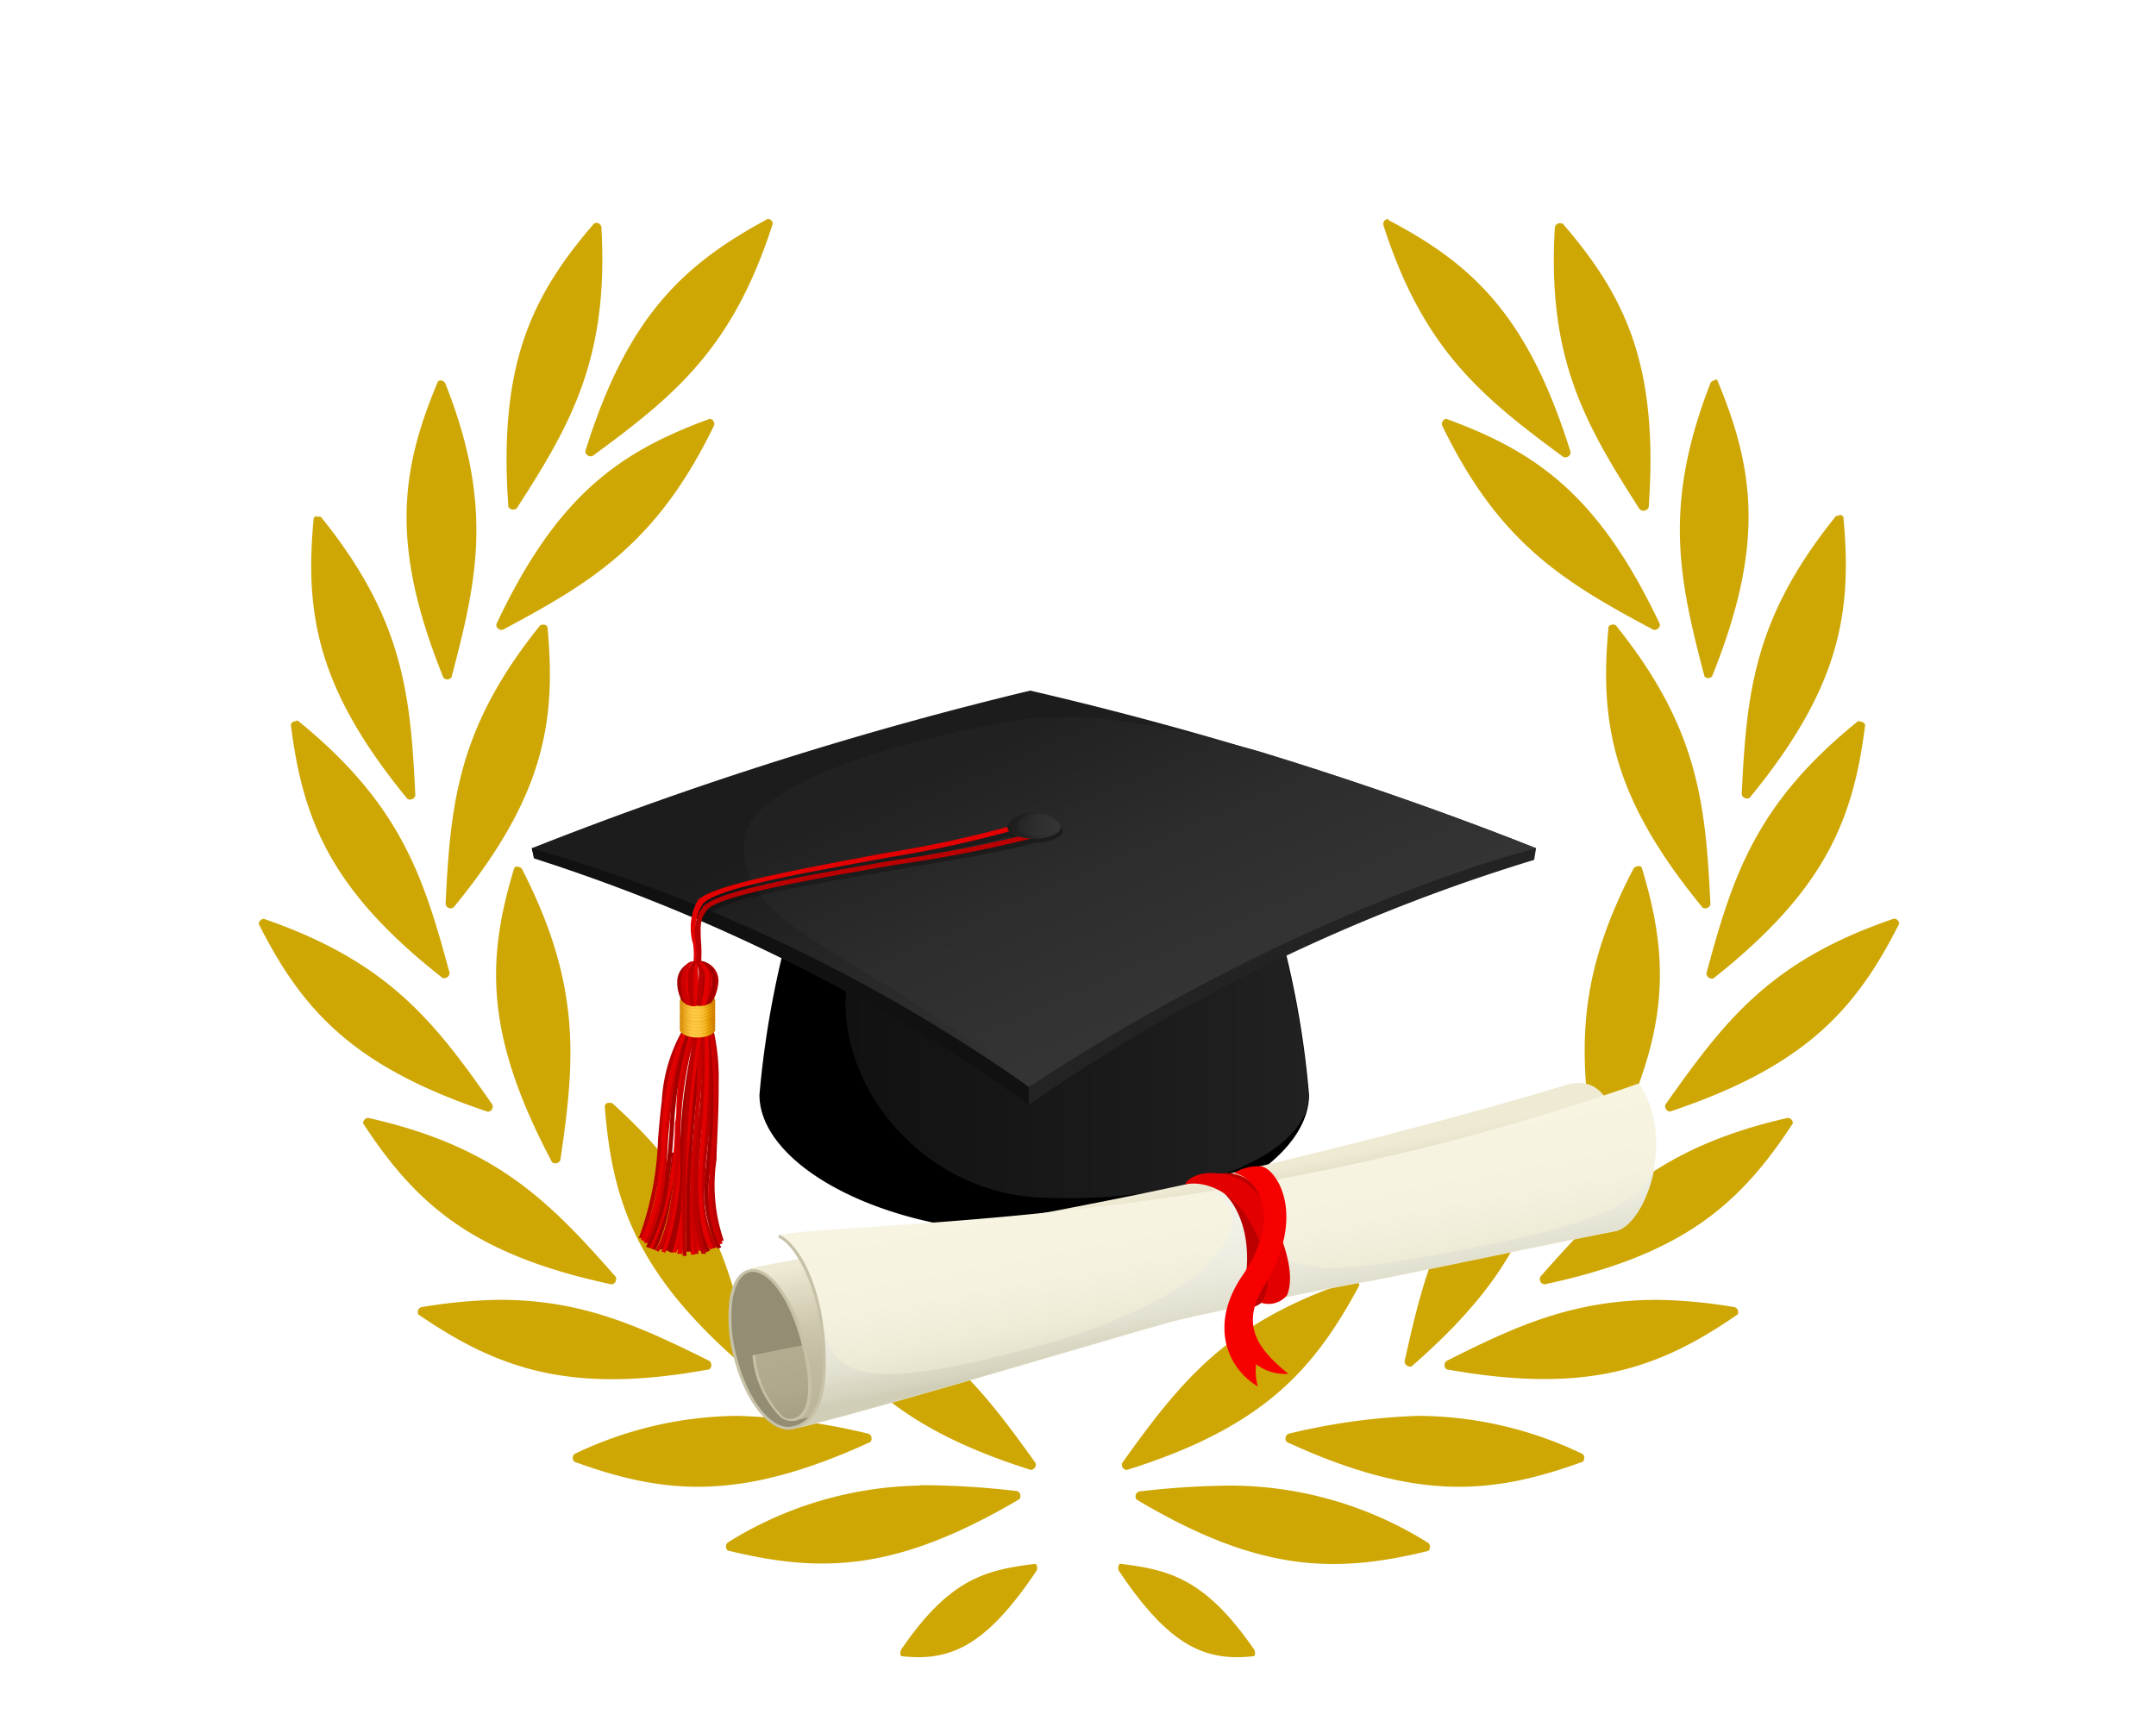 <svg id="Calque_1" data-name="Calque 1" xmlns="http://www.w3.org/2000/svg" xmlns:xlink="http://www.w3.org/1999/xlink" viewBox="0 0 102 82"><defs><style>.cls-1{fill:#938d73;}.cls-2{fill:#cea705;}.cls-3{fill:url(#linear-gradient);}.cls-4{fill:#232323;}.cls-5{fill:#111;}.cls-6{fill:url(#linear-gradient-2);}.cls-7{fill:url(#linear-gradient-3);}.cls-8{fill:#161616;}.cls-9{fill:#1c1c1c;}.cls-10{fill:#e20000;}.cls-11{fill:#ba0000;}.cls-12{fill:#a50000;}.cls-13{fill:#c00;}.cls-14{fill:url(#linear-gradient-4);}.cls-15{fill:url(#linear-gradient-5);}.cls-16{fill:url(#linear-gradient-6);}.cls-17{fill:url(#linear-gradient-7);}.cls-18{fill:url(#linear-gradient-8);}.cls-19{fill:url(#linear-gradient-9);}.cls-20{fill:url(#linear-gradient-10);}.cls-21{fill:url(#linear-gradient-11);}.cls-22{fill:url(#linear-gradient-12);}.cls-23{fill:url(#linear-gradient-13);}.cls-24{fill:url(#linear-gradient-14);}.cls-25{fill:url(#linear-gradient-15);}.cls-26{fill:url(#linear-gradient-16);}.cls-27{fill:url(#linear-gradient-17);}.cls-28{fill:url(#linear-gradient-18);}.cls-29{fill:url(#linear-gradient-19);}.cls-30{fill:url(#linear-gradient-20);}.cls-31{fill:url(#linear-gradient-21);}.cls-32{fill:url(#linear-gradient-22);}.cls-33{fill:#c17200;}.cls-34{fill:url(#linear-gradient-23);}.cls-35{fill:url(#linear-gradient-24);}.cls-36{fill:url(#linear-gradient-25);}.cls-37{fill:url(#linear-gradient-26);}.cls-38{fill:url(#linear-gradient-27);}.cls-39{fill:url(#linear-gradient-28);}.cls-40{fill:url(#linear-gradient-29);}.cls-41{fill:#c6c1a7;}.cls-42{fill:#bc0000;}.cls-43{fill:#f70000;}</style><linearGradient id="linear-gradient" x1="40" y1="49.08" x2="61.91" y2="49.08" gradientUnits="userSpaceOnUse"><stop offset="0" stop-color="#111"/><stop offset="1" stop-color="#212121"/></linearGradient><linearGradient id="linear-gradient-2" x1="46.76" y1="35.27" x2="53.18" y2="49.77" gradientUnits="userSpaceOnUse"><stop offset="0" stop-color="#1c1c1c"/><stop offset="1" stop-color="#353535"/></linearGradient><linearGradient id="linear-gradient-3" x1="50.84" y1="33.51" x2="57.24" y2="47.98" gradientUnits="userSpaceOnUse"><stop offset="0" stop-color="#212121"/><stop offset="0.47" stop-color="#2d2d2d"/><stop offset="1" stop-color="#353535"/></linearGradient><linearGradient id="linear-gradient-4" x1="32.13" y1="48.71" x2="33.89" y2="48.71" gradientUnits="userSpaceOnUse"><stop offset="0" stop-color="#cc7e00"/><stop offset="0.14" stop-color="#e19c1b"/><stop offset="0.29" stop-color="#f3b430"/><stop offset="0.38" stop-color="#f9bd38"/><stop offset="0.53" stop-color="#f8bb35"/><stop offset="0.63" stop-color="#f3b32d"/><stop offset="0.72" stop-color="#eba61e"/><stop offset="0.79" stop-color="#e09309"/><stop offset="0.82" stop-color="#db8c00"/><stop offset="1" stop-color="#cc7e00"/></linearGradient><linearGradient id="linear-gradient-5" x1="32.17" y1="48.67" x2="33.79" y2="48.67" gradientUnits="userSpaceOnUse"><stop offset="0" stop-color="#db8c00"/><stop offset="0.15" stop-color="#eeac24"/><stop offset="0.28" stop-color="#fac23c"/><stop offset="0.36" stop-color="#ffca45"/><stop offset="0.5" stop-color="#fec942"/><stop offset="0.6" stop-color="#fcc53a"/><stop offset="0.69" stop-color="#f7bf2b"/><stop offset="0.76" stop-color="#f1b616"/><stop offset="0.82" stop-color="#eaad00"/><stop offset="1" stop-color="#db8c00"/></linearGradient><linearGradient id="linear-gradient-6" x1="32.13" y1="48.56" x2="33.89" y2="48.56" xlink:href="#linear-gradient-4"/><linearGradient id="linear-gradient-7" x1="32.17" y1="48.52" x2="33.79" y2="48.52" xlink:href="#linear-gradient-5"/><linearGradient id="linear-gradient-8" x1="32.13" y1="48.41" x2="33.89" y2="48.41" xlink:href="#linear-gradient-4"/><linearGradient id="linear-gradient-9" x1="32.17" y1="48.37" x2="33.79" y2="48.37" xlink:href="#linear-gradient-5"/><linearGradient id="linear-gradient-10" x1="32.13" y1="48.27" x2="33.89" y2="48.27" xlink:href="#linear-gradient-4"/><linearGradient id="linear-gradient-11" x1="32.17" y1="48.22" x2="33.79" y2="48.22" xlink:href="#linear-gradient-5"/><linearGradient id="linear-gradient-12" x1="32.13" y1="48.12" x2="33.89" y2="48.12" xlink:href="#linear-gradient-4"/><linearGradient id="linear-gradient-13" x1="32.17" y1="48.07" x2="33.79" y2="48.07" xlink:href="#linear-gradient-5"/><linearGradient id="linear-gradient-14" x1="32.13" y1="47.97" x2="33.89" y2="47.97" xlink:href="#linear-gradient-4"/><linearGradient id="linear-gradient-15" x1="32.17" y1="47.92" x2="33.79" y2="47.92" xlink:href="#linear-gradient-5"/><linearGradient id="linear-gradient-16" x1="32.13" y1="47.82" x2="33.89" y2="47.82" xlink:href="#linear-gradient-4"/><linearGradient id="linear-gradient-17" x1="32.17" y1="47.77" x2="33.79" y2="47.77" xlink:href="#linear-gradient-5"/><linearGradient id="linear-gradient-18" x1="32.13" y1="47.67" x2="33.89" y2="47.67" xlink:href="#linear-gradient-4"/><linearGradient id="linear-gradient-19" x1="32.17" y1="47.63" x2="33.79" y2="47.63" xlink:href="#linear-gradient-5"/><linearGradient id="linear-gradient-20" x1="32.13" y1="47.52" x2="33.89" y2="47.52" xlink:href="#linear-gradient-4"/><linearGradient id="linear-gradient-21" x1="32.17" y1="47.48" x2="33.79" y2="47.48" xlink:href="#linear-gradient-5"/><linearGradient id="linear-gradient-22" x1="32.13" y1="47.37" x2="33.89" y2="47.37" xlink:href="#linear-gradient-4"/><linearGradient id="linear-gradient-23" x1="32.17" y1="47.52" x2="33.73" y2="47.52" xlink:href="#linear-gradient-5"/><linearGradient id="linear-gradient-24" x1="47.83" y1="38.88" x2="50.15" y2="39.29" xlink:href="#linear-gradient-2"/><linearGradient id="linear-gradient-25" x1="47.87" y1="38.83" x2="50.1" y2="39.23" xlink:href="#linear-gradient-3"/><linearGradient id="linear-gradient-26" x1="47.2" y1="59.87" x2="47.87" y2="63.17" gradientTransform="translate(-11.9 5.75) rotate(-2.24)" gradientUnits="userSpaceOnUse"><stop offset="0" stop-color="#b2ac90"/><stop offset="0.56" stop-color="#aea88c"/><stop offset="1" stop-color="#a59f84"/></linearGradient><linearGradient id="linear-gradient-27" x1="72.31" y1="26.82" x2="78.25" y2="29.22" gradientTransform="translate(38.2 -18.92) rotate(56.44)" gradientUnits="userSpaceOnUse"><stop offset="0" stop-color="#efead3"/><stop offset="0.15" stop-color="#e2ddc5"/><stop offset="0.46" stop-color="#cdc7ae"/><stop offset="0.75" stop-color="#c0baa1"/><stop offset="1" stop-color="#bcb69c"/></linearGradient><linearGradient id="linear-gradient-28" x1="56.86" y1="55.05" x2="58.32" y2="63.04" gradientUnits="userSpaceOnUse"><stop offset="0" stop-color="#f7f4e2"/><stop offset="0.48" stop-color="#f5f2e0"/><stop offset="0.75" stop-color="#eeebd7"/><stop offset="0.97" stop-color="#e2dfca"/><stop offset="1" stop-color="#e0ddc7"/></linearGradient><linearGradient id="linear-gradient-29" x1="56.66" y1="55.09" x2="58.11" y2="63.08" gradientUnits="userSpaceOnUse"><stop offset="0" stop-color="#f4f3e9"/><stop offset="0.4" stop-color="#f2f1e7"/><stop offset="0.63" stop-color="#ecebde"/><stop offset="0.81" stop-color="#e3e1d1"/><stop offset="0.97" stop-color="#d5d2bd"/><stop offset="1" stop-color="#d1ceb8"/></linearGradient></defs><polygon class="cls-1" points="28.46 72.81 28.48 72.81 28.48 72.83 28.46 72.81"/><path class="cls-2" d="M36.32,10.36c-4,2.16-6.65,4.62-8.63,11a.26.26,0,0,0,.34.22c3.87-2.84,6.64-5.08,8.53-11A.24.24,0,0,0,36.32,10.36Zm29.36,0a.25.25,0,0,0-.24.27c1.89,5.91,4.66,8.15,8.53,11a.26.26,0,0,0,.34-.22c-2-6.42-4.59-8.88-8.63-11Zm-37.51.2-.05,0c-3,3.47-4.54,6.72-4.07,13.42a.26.26,0,0,0,.4.07c2.58-4,4.36-7.13,4-13.32a.27.27,0,0,0-.22-.19Zm45.61,0a.27.27,0,0,0-.22.19c-.37,6.19,1.41,9.29,4,13.33A.26.26,0,0,0,78,24c.47-6.7-1.08-9.95-4.07-13.42ZM20.85,18a.19.19,0,0,0-.13.05c-1.78,4.22-2.26,7.78.25,14a.24.24,0,0,0,.39,0c1.22-4.63,2-8.12-.29-13.9A.27.27,0,0,0,20.85,18Zm60.3,0a.27.27,0,0,0-.22.11c-2.26,5.78-1.51,9.27-.29,13.9A.24.24,0,0,0,81,32c2.51-6.23,2-9.79.25-14a.19.19,0,0,0-.13-.05ZM33.58,19.82c-4.31,1.57-7.24,3.65-10.1,9.72a.25.25,0,0,0,.31.26c4.23-2.26,7.29-4.09,10-9.68a.25.25,0,0,0-.2-.3Zm34.84,0a.25.25,0,0,0-.2.3c2.7,5.59,5.76,7.42,10,9.68a.25.25,0,0,0,.31-.26C75.66,23.47,72.73,21.39,68.42,19.82ZM15,24.42a.2.2,0,0,0-.16.1c-.43,4.56.18,8.1,4.44,13.29a.26.26,0,0,0,.37-.17c-.23-4.79-.56-8.34-4.46-13.17a.21.21,0,0,0-.19,0Zm72,0a.16.16,0,0,0-.14,0c-3.9,4.83-4.23,8.38-4.46,13.17a.26.26,0,0,0,.37.17c4.26-5.19,4.87-8.73,4.44-13.29a.2.2,0,0,0-.21-.1ZM25.68,29.56a.2.2,0,0,0-.14.05c-3.88,4.83-4.23,8.39-4.46,13.18a.25.25,0,0,0,.37.16c4.26-5.19,4.88-8.73,4.45-13.29A.23.23,0,0,0,25.68,29.56Zm50.59,0a.22.22,0,0,0-.17.1c-.43,4.56.19,8.1,4.45,13.29a.25.25,0,0,0,.37-.16c-.23-4.79-.58-8.35-4.46-13.18a.2.2,0,0,0-.19-.05ZM14,34.13a.24.24,0,0,0-.24.15c.56,4.55,1.92,7.87,7.18,12a.26.26,0,0,0,.33-.24c-1.25-4.63-2.34-8-7.17-11.93a.16.16,0,0,0-.1,0Zm74,0a.18.18,0,0,0-.1,0c-4.83,3.9-5.92,7.3-7.17,11.93a.26.26,0,0,0,.33.24c5.27-4.17,6.62-7.49,7.18-12a.24.24,0,0,0-.24-.15ZM24.46,41a.24.24,0,0,0-.13.07C23,45.44,22.94,49,26.12,55a.26.26,0,0,0,.39-.1c.7-4.74,1-8.29-1.82-13.79a.28.28,0,0,0-.18-.09Zm53,0a.24.24,0,0,0-.17.09c-2.88,5.5-2.53,9-1.83,13.79a.26.26,0,0,0,.39.1C79.06,49,79,45.44,77.67,41.05a.24.24,0,0,0-.18-.07Zm-65,2.48a.27.27,0,0,0-.22.24c2.06,4.09,4.47,6.76,10.84,8.89a.25.25,0,0,0,.22-.33c-2.75-3.94-4.92-6.76-10.79-8.79Zm77.12,0h0c-5.87,2-8,4.85-10.79,8.79a.25.25,0,0,0,.22.33c6.37-2.13,8.78-4.8,10.84-8.89a.26.26,0,0,0-.22-.24ZM28.81,52.18a.23.23,0,0,0-.2.14c.34,4.57,1.54,8,6.61,12.36a.26.26,0,0,0,.33-.23c-1-4.68-2-8.12-6.59-12.25a.26.26,0,0,0-.15,0Zm44.33,0-.1,0c-4.63,4.13-5.56,7.57-6.59,12.25a.26.26,0,0,0,.33.23c5.07-4.41,6.27-7.79,6.61-12.36a.24.24,0,0,0-.25-.14Zm-55.72.72a.25.25,0,0,0-.24.26c2.51,3.84,5.2,6.22,11.76,7.62a.26.26,0,0,0,.19-.36c-3.17-3.6-5.66-6.16-11.71-7.52Zm67.16,0c-6,1.36-8.54,3.92-11.71,7.52a.26.26,0,0,0,.19.36c6.56-1.4,9.25-3.78,11.76-7.62a.25.25,0,0,0-.24-.26ZM38,60.59a.25.25,0,0,0-.23.23c2.13,4.06,4.57,6.7,11,8.74a.25.25,0,0,0,.22-.33c-2.79-3.9-5-6.7-10.91-8.64,0,0,0,0,0,0Zm26,0c-5.9,1.94-8.12,4.74-10.91,8.64a.25.25,0,0,0,.22.33c6.39-2,8.83-4.68,11-8.74a.24.24,0,0,0-.27-.23Zm-40.44.92a23.92,23.92,0,0,0-3.64.35.25.25,0,0,0-.13.34C23.57,64.79,27,66,33.56,64.8a.26.26,0,0,0,0-.4c-3.35-1.67-6.09-2.91-10-2.89Zm54.88,0c-4,0-6.69,1.22-10,2.89a.25.25,0,0,0,0,.4c6.61,1.18,10,0,13.77-2.6a.25.25,0,0,0-.13-.34,23.92,23.92,0,0,0-3.64-.35ZM34.89,67a18.1,18.1,0,0,0-7.72,1.81.26.26,0,0,0,0,.36c4.3,1.57,7.88,1.88,14-.93a.25.25,0,0,0-.07-.39A30,30,0,0,0,34.89,67Zm32.22,0a30,30,0,0,0-6.16.85.25.25,0,0,0-.07.39c6.11,2.81,9.69,2.5,14,.93a.26.26,0,0,0,0-.36A18.1,18.1,0,0,0,67.11,67Zm-23.6,3.3A17.65,17.65,0,0,0,34.42,73a.27.27,0,0,0,0,.37c4.45,1.09,8,1,13.81-2.43a.25.25,0,0,0-.11-.38,39.64,39.64,0,0,0-4.61-.28Zm14.58,0a39.64,39.64,0,0,0-4.21.28.25.25,0,0,0-.11.38c5.77,3.44,9.36,3.52,13.81,2.43a.27.27,0,0,0,0-.37,17.67,17.67,0,0,0-9.49-2.72ZM49,74c-2.33.29-4.06.67-6.37,4.07a.32.32,0,0,0,0,.3c2.23.25,3.95-.35,6.42-4.06.05-.12,0-.3-.08-.31ZM53,74c-.08,0-.12.19-.08.31,2.47,3.71,4.19,4.31,6.42,4.06a.32.32,0,0,0,0-.3C57,74.67,55.3,74.29,53,74Z"/><path d="M37.44,43.55a44.86,44.86,0,0,0-1.51,8.26c0,3.32,5.82,6.54,13,6.54s13-3.22,13-6.54a43.37,43.37,0,0,0-1.51-8.26C59.76,41.23,38.29,40.43,37.44,43.55Z"/><path class="cls-3" d="M43.36,41.67c-6.89,4.27-2.3,14.6,5.84,15,7.16.32,12.68-2,12.71-4.82a43.37,43.37,0,0,0-1.51-8.26C60,42,50,41.11,43.36,41.67Z"/><path class="cls-4" d="M48.67,52.28A85.65,85.65,0,0,1,72.58,40.69l.09-.55H25.16l.1.41A87.87,87.87,0,0,1,48.67,52.28Z"/><path class="cls-5" d="M48.67,52.28v-.85l0-11.29H25.16l.1.48A86.29,86.29,0,0,1,48.67,52.28Z"/><path class="cls-6" d="M48.67,51.43c13.31-8.73,24-11.29,24-11.29a169.38,169.38,0,0,0-23.93-7.46,175.36,175.36,0,0,0-23.58,7.46A78.56,78.56,0,0,1,48.67,51.43Z"/><path class="cls-7" d="M47.37,34.2c-7.2,1.41-12,3.38-12.15,5.53-.37,4.33,5.42,5,13.45,11.7,13.31-8.73,24-11.29,24-11.29S67,37.82,59.52,35.54C55.72,34.51,51.42,33.41,47.37,34.2Z"/><path class="cls-8" d="M35.78,42.09l-.14-.25a6.74,6.74,0,0,0-2.59,1l0,0,.26.11A7.19,7.19,0,0,1,35.78,42.09Z"/><path class="cls-8" d="M35.81,42.12a6.38,6.38,0,0,0-2.44.9l.29.12A8.68,8.68,0,0,1,36,42.36Z"/><path class="cls-9" d="M50.28,39.3c0-.33-.61-.51-1.36-.51s-1.36.18-1.36.51c0,0,0,.05,0,.07-1.27.35-3.4.75-5.62,1.17s-4.61.87-6.31,1.3l.14.25c1.76-.43,4.13-.88,6.22-1.28,2.3-.44,4.5-.85,5.77-1.21a1.45,1.45,0,0,0,.45.2c-1.4.33-3.5.68-5.7,1.06-2.81.47-5.1.88-6.71,1.26l.17.24c1.83-.42,4.36-.85,6.58-1.23,2.62-.45,5.1-.87,6.44-1.25C49.71,39.86,50.28,39.61,50.28,39.3Z"/><path class="cls-10" d="M32.79,45.67a3.55,3.55,0,0,0,0-1A2.69,2.69,0,0,1,33,42.62c.62-.74,4.84-1.49,8.92-2.26a53.4,53.4,0,0,0,6.42-1.42l.1.21A53.26,53.26,0,0,1,42,40.58c-3.65.69-8.11,1.41-8.76,2.21A2.35,2.35,0,0,0,33,44.71a3.59,3.59,0,0,1,.05,1Z"/><path class="cls-11" d="M32.92,45.61a4.88,4.88,0,0,0,0-1.07,2,2,0,0,1,.35-1.65c.68-.69,4-1.33,9.21-2.21a64.18,64.18,0,0,0,6.66-1.33l.09.22a63.62,63.62,0,0,1-6.71,1.33c-3.81.65-8.46,1.46-9.05,2.14-.35.41-.34.75-.31,1.46a6.43,6.43,0,0,1,0,1.15Z"/><path class="cls-10" d="M33,59.19l.2,0S33,58,33,56.84h-.21c0,1.2.23,2.33.23,2.34Z"/><path class="cls-12" d="M32.17,59.17a9.63,9.63,0,0,0,.23-2.93h-.2A10,10,0,0,1,32,59.12l.2.05Z"/><path class="cls-12" d="M31.68,59.21a11.72,11.72,0,0,0,.54-3.11H32a11.29,11.29,0,0,1-.54,3.06l.2.05Z"/><path class="cls-10" d="M32,59.3a18.24,18.24,0,0,0,.49-3.9h-.2a18,18,0,0,1-.49,3.87l.2,0Z"/><path class="cls-12" d="M31,59.14s.75-1,1-4.6h-.21c-.27,3.53-1,4.52-1,4.53l.18.08Z"/><path class="cls-12" d="M31.39,59.15a15.3,15.3,0,0,0,.89-3.66l-.21,0a15.56,15.56,0,0,1-.87,3.63l.19,0Z"/><path class="cls-10" d="M31.48,59.27c0-.06.72-1.47.82-5.4h-.21c-.1,3.91-.79,5.34-.8,5.35l.19.06Z"/><path class="cls-10" d="M32.69,59.37h.2a18.5,18.5,0,0,1-.1-2.87h-.2a17.2,17.2,0,0,0,.1,2.89Z"/><path class="cls-12" d="M33.39,59.26l.19-.07a8.38,8.38,0,0,1-.5-3.63h-.21a8.24,8.24,0,0,0,.52,3.7Z"/><path class="cls-11" d="M34.05,58.76l.19-.06a8.06,8.06,0,0,1-.34-3.83c0-.68.11-2.08.1-3.64a10.21,10.21,0,0,0-.27-2.6h-.17a7.63,7.63,0,0,1,.19,2.59c0,.53,0,1.08,0,1.56,0,.7,0,1.4-.06,2.09a8.21,8.21,0,0,0,.36,3.89Z"/><path class="cls-10" d="M30.87,59.11a15.27,15.27,0,0,0,1.24-6l.06-.84a15,15,0,0,1,.69-3.69h-.21A14.35,14.35,0,0,0,32,52.31c0,.28,0,.56-.07.84a15,15,0,0,1-1.22,5.9l.19.06Z"/><path class="cls-11" d="M30.4,58.64a14.58,14.58,0,0,0,.92-4.7c.05-.6.1-1.21.18-1.84a9,9,0,0,1,1-3.47h-.14a7.59,7.59,0,0,0-1.05,3.46c-.08.63-.13,1.24-.18,1.84a14.83,14.83,0,0,1-.91,4.66l.19,0Z"/><path class="cls-12" d="M33.93,59.1l.19-.07a6.33,6.33,0,0,1-.54-3.52,27.4,27.4,0,0,0,0-6.88h-.22a28.37,28.37,0,0,1,0,6.86,6.25,6.25,0,0,0,.6,3.61Z"/><path class="cls-13" d="M31.15,59.24c.6-.85.94-2.64,1.05-5.47a17.62,17.62,0,0,1,.8-5.14h-.19A16.81,16.81,0,0,0,32,53.76c-.1,2.81-.44,4.58-1,5.4l.18.08Z"/><path class="cls-12" d="M32.48,59.23h.21s-.08-1.72,0-3.69.21-3.12.41-4.81c.1-.86.25-2.1.25-2.1h-.2s-.15,1.22-.25,2.09c-.21,1.69-.34,2.81-.42,4.82s0,3.68,0,3.69Z"/><path class="cls-13" d="M32.84,59.33l.21,0A21.74,21.74,0,0,1,32.89,55c.07-1,.16-2,.24-2.93.12-1.39.16-2.69.16-3.46l-.29,0c0,.76,0,2.1-.07,3.49-.09,1-.18,2-.24,2.93a22.52,22.52,0,0,0,.15,4.32Z"/><path class="cls-13" d="M30.64,58.89a10.72,10.72,0,0,0,.91-3.63l0-.23a23,23,0,0,1,1.09-6.39h-.21A22.68,22.68,0,0,0,31.36,55v.23a10.79,10.79,0,0,1-.9,3.59l.19,0Z"/><path class="cls-12" d="M31.81,59.27a14.33,14.33,0,0,0,.54-4.52,24.45,24.45,0,0,1,.81-6.11h-.22l0,.13a23.35,23.35,0,0,0-.76,6,14.88,14.88,0,0,1-.54,4.47l.2.05Z"/><path class="cls-13" d="M34,58.9l.19-.06A5.74,5.74,0,0,1,33.69,56c0-.34,0-.74.07-1.16a24.49,24.49,0,0,0-.08-6.24h-.17a24.86,24.86,0,0,1,.09,6.23c0,.42-.05.82-.07,1.16A6,6,0,0,0,34,58.9Z"/><path class="cls-12" d="M30.75,59a9.44,9.44,0,0,0,.93-3.36c.1-.76.15-1.46.2-2.13a18.55,18.55,0,0,1,.85-4.91h-.19a17.82,17.82,0,0,0-.86,4.9c-.05.67-.11,1.37-.2,2.12A9.4,9.4,0,0,1,30.56,59l.19.06Z"/><path class="cls-10" d="M30.5,58.77a8.64,8.64,0,0,0,.85-3.08c.06-.59.11-1.18.16-1.76a14.43,14.43,0,0,1,1.07-5.3h-.2a14.18,14.18,0,0,0-1.08,5.29c0,.57-.09,1.17-.16,1.75a8.64,8.64,0,0,1-.83,3l.19.07Z"/><path class="cls-11" d="M33.76,59.08l.18-.08a5.21,5.21,0,0,1-.58-3.16c0-.48.07-1,.11-1.46a25.74,25.74,0,0,0,0-5.85h-.22a25.15,25.15,0,0,1,0,5.84c0,.5-.08,1-.11,1.46a5.24,5.24,0,0,0,.61,3.25Z"/><path class="cls-11" d="M33.21,59.33l.19,0a10,10,0,0,1-.35-3.46c0-.88.09-1.71.17-2.52a18.81,18.81,0,0,0,.09-4.67h-.22A19.22,19.22,0,0,1,33,53.28c-.08.82-.16,1.66-.18,2.54a9.49,9.49,0,0,0,.37,3.51Z"/><path class="cls-10" d="M32.27,59.36a12.36,12.36,0,0,0,.19-2.45c0-1.17.15-2.74.27-4.14a40.41,40.41,0,0,1,.51-4.14H33c-.3,1.64-.42,3.46-.48,4.14-.14,1.51-.26,3-.29,4.13a12.85,12.85,0,0,1-.19,2.43l.2,0Z"/><path class="cls-10" d="M33.58,59.14l.18-.08c-.76-1.59-.53-3.83-.42-5a39.93,39.93,0,0,0,.17-5.45h-.2a39.16,39.16,0,0,1-.17,5.44c-.12,1.16-.32,3.79.44,5.07Z"/><path class="cls-11" d="M32.28,59.43h.2s-.08-2.93,0-4.79a43,43,0,0,1,.6-6h-.21a39.56,39.56,0,0,0-.57,6c-.06,1.92,0,4.79,0,4.82Z"/><path class="cls-14" d="M33.84,48.71c0,.22-.38.39-.84.39s-.84-.17-.84-.39.37-.39.84-.39S33.84,48.5,33.84,48.71Z"/><path class="cls-15" d="M33.74,48.67c0,.21-.35.39-.78.39s-.77-.18-.77-.39.35-.39.77-.39S33.74,48.45,33.74,48.67Z"/><path class="cls-16" d="M33.84,48.56c0,.22-.38.39-.84.39s-.84-.17-.84-.39.37-.39.84-.39S33.84,48.35,33.84,48.56Z"/><path class="cls-17" d="M33.74,48.52c0,.21-.35.39-.78.39s-.77-.18-.77-.39.35-.39.77-.39S33.74,48.3,33.74,48.52Z"/><path class="cls-18" d="M33.84,48.41c0,.22-.38.4-.84.4s-.84-.18-.84-.4S32.53,48,33,48,33.84,48.2,33.84,48.41Z"/><path class="cls-19" d="M33.74,48.37c0,.22-.35.39-.78.39s-.77-.17-.77-.39S32.54,48,33,48,33.74,48.15,33.74,48.37Z"/><path class="cls-20" d="M33.84,48.27c0,.21-.38.39-.84.39s-.84-.18-.84-.39.37-.4.84-.4S33.84,48.05,33.84,48.27Z"/><path class="cls-21" d="M33.74,48.22c0,.22-.35.39-.78.39s-.77-.17-.77-.39.35-.39.77-.39S33.74,48,33.74,48.22Z"/><path class="cls-22" d="M33.84,48.12c0,.21-.38.39-.84.39s-.84-.18-.84-.39.37-.39.84-.39S33.84,47.9,33.84,48.12Z"/><path class="cls-23" d="M33.74,48.07c0,.22-.35.39-.78.39s-.77-.17-.77-.39.35-.39.77-.39S33.74,47.86,33.74,48.07Z"/><path class="cls-24" d="M33.84,48c0,.21-.38.39-.84.39s-.84-.18-.84-.39.37-.39.84-.39S33.84,47.75,33.84,48Z"/><path class="cls-25" d="M33.74,47.92c0,.22-.35.39-.78.39s-.77-.17-.77-.39.35-.39.77-.39S33.74,47.71,33.74,47.92Z"/><path class="cls-26" d="M33.84,47.82c0,.21-.38.39-.84.39s-.84-.18-.84-.39.37-.39.84-.39S33.84,47.6,33.84,47.82Z"/><path class="cls-27" d="M33.74,47.77c0,.22-.35.39-.78.39s-.77-.17-.77-.39.35-.39.77-.39S33.74,47.56,33.74,47.77Z"/><path class="cls-28" d="M33.84,47.67c0,.22-.38.39-.84.39s-.84-.17-.84-.39.37-.39.84-.39S33.84,47.45,33.84,47.67Z"/><path class="cls-29" d="M33.74,47.62c0,.22-.35.4-.78.4s-.77-.18-.77-.4.35-.39.77-.39S33.74,47.41,33.74,47.62Z"/><path class="cls-30" d="M33.84,47.52c0,.22-.38.39-.84.39s-.84-.17-.84-.39.37-.39.84-.39S33.84,47.3,33.84,47.52Z"/><path class="cls-31" d="M33.74,47.48c0,.21-.35.39-.78.39s-.77-.18-.77-.39.35-.39.77-.39S33.74,47.26,33.74,47.48Z"/><path class="cls-32" d="M33.84,47.37c0,.22-.38.39-.84.39s-.84-.17-.84-.39S32.53,47,33,47,33.84,47.16,33.84,47.37Z"/><path class="cls-33" d="M33.78,47.25c0,.2-.35.36-.78.36s-.77-.16-.77-.36.35-.37.77-.37S33.78,47.05,33.78,47.25Z"/><path class="cls-34" d="M33.68,47.48a1,1,0,0,1-.72.24c-.42,0-.77-.18-.77-.39a.91.91,0,0,0,.81.32A1.2,1.2,0,0,0,33.68,47.48Z"/><path class="cls-11" d="M33.14,45.48c-.08,0-.13,0,0,.09a1,1,0,0,1,.64.86,4.05,4.05,0,0,1-.33,1.08l.16-.07a.67.67,0,0,0,.17-.19,2.16,2.16,0,0,0,.21-.82A.93.93,0,0,0,33.14,45.48Z"/><path class="cls-13" d="M33.7,46.27a.79.79,0,0,0-.57-.77c-.09,0-.14,0-.07.08a1,1,0,0,1,.43.7,4.46,4.46,0,0,1-.26,1.29.84.84,0,0,0,.24-.06A3.16,3.16,0,0,0,33.7,46.27Z"/><path class="cls-13" d="M32.91,46.62a4.48,4.48,0,0,1,.08-1c0-.09-.1-.12-.13,0a3.19,3.19,0,0,0-.17,1.07c0,.41,0,.78,0,.92a.85.85,0,0,0,.23,0C32.9,47.49,32.92,47.11,32.91,46.62Z"/><path class="cls-12" d="M33.87,46.29a.85.85,0,0,0-.8-.83c-.16,0-.13.06,0,.09a.9.9,0,0,1,.63.75,2.75,2.75,0,0,1-.32,1.25,1,1,0,0,0,.27-.1A2.28,2.28,0,0,0,33.87,46.29Z"/><path class="cls-12" d="M32.26,46.29a1.2,1.2,0,0,1,.5-.74c.06,0,0-.08-.13,0a1,1,0,0,0-.58.76,1.83,1.83,0,0,0,.18,1,.63.63,0,0,0,.18.17,1,1,0,0,0,.18.07A2,2,0,0,1,32.26,46.29Z"/><path class="cls-12" d="M33.38,46.22a1.14,1.14,0,0,0-.3-.73c-.08-.06-.2,0-.12.07a1.36,1.36,0,0,1,.21.68A5.29,5.29,0,0,1,33,47.59h0l.22,0A5.32,5.32,0,0,0,33.38,46.22Z"/><path class="cls-10" d="M33,45.57c0-.1-.13-.1-.13,0s-.07,1.73-.08,2h.23A13.66,13.66,0,0,0,33,45.57Z"/><path class="cls-10" d="M32.65,46.09a1,1,0,0,1,.31-.6s0-.07-.11,0a1,1,0,0,0-.41.62,2.51,2.51,0,0,0,.16,1.46,1.09,1.09,0,0,0,.26,0A3.86,3.86,0,0,1,32.65,46.09Z"/><path class="cls-10" d="M33.55,46.14a.75.75,0,0,0-.52-.67c-.1,0-.15.05-.07.1a.75.75,0,0,1,.38.59,5.44,5.44,0,0,1-.2,1.42l.25,0A6.07,6.07,0,0,0,33.55,46.14Z"/><path class="cls-11" d="M33.27,46.1a.86.86,0,0,0-.25-.63c-.05,0-.16,0-.12,0a1.28,1.28,0,0,1,.16.6c0,.31-.09,1.24-.12,1.48h.22C33.18,47.35,33.28,46.42,33.27,46.1Z"/><path class="cls-13" d="M32.44,46.26c.1-.58.32-.71.39-.76s0,0-.09,0-.39.09-.52.78a2.39,2.39,0,0,0,.2,1.23,1.15,1.15,0,0,0,.28.09A2.59,2.59,0,0,1,32.44,46.26Z"/><path class="cls-11" d="M32.78,46.31a2.14,2.14,0,0,1,.15-.77c0-.08,0-.11-.1-.06a1.13,1.13,0,0,0-.29.85c0,.42.08,1.1.09,1.21l.22,0C32.84,47.46,32.77,46.72,32.78,46.31Z"/><path class="cls-35" d="M50.18,39.15c0,.3-.57.54-1.26.54s-1.26-.24-1.26-.54.56-.72,1.26-.72S50.18,38.86,50.18,39.15Z"/><path class="cls-36" d="M50,39.11c0,.24-.42.43-.94.43s-.94-.19-.94-.43.42-.59.94-.59S50,38.87,50,39.11Z"/><path class="cls-1" d="M39.68,67a13.89,13.89,0,0,0-1.84.54c-1.07.32-1.59-.34-2.05-1-1.25-1.77-1.78-5.72-.5-6.34C37.51,59.36,40.3,66.88,39.68,67Z"/><path class="cls-37" d="M39.57,63.36s-3.46.65-3.83.75c-.14.39.6,3.26,1.76,3.08a6.39,6.39,0,0,0,2.22-.87Z"/><path class="cls-38" d="M56.07,56.05c-6,1.33-19.83,3.74-20.66,4,1.07-.08,2.12,1.59,2.6,3.4s.51,3.56-.56,3.78c1,0,16.5-4.88,18.46-5.19s6.26-1.23,7.94-1.49,10.67-2,11.89-2.7,1.57-7.47-1.63-6.51c-5.33,1.6-10.63,2.94-15.72,4.14l-1.79.42Z"/><path class="cls-39" d="M36.93,58.42a6.93,6.93,0,0,1,2,4.42c.21,2.49.16,4.38-1.59,4.81,1.81-.26,16.8-4.78,18.26-5.14.53-.13,1.42-.33,2.47-.55l1.54-.32c2-.41,4.13-.83,5.14-1,1.86-.35,9.68-2,11.67-2.37,1.39-.27,2.91-4.41,1.11-7C58.42,58.05,41.22,57.76,36.93,58.42Z"/><path class="cls-40" d="M59.81,57.53c0-.35.19-1.63,0-1.6-.84.15-1.67.3-2.49.43a1.9,1.9,0,0,1,1,1.37c-.33,2.35-3.94,4.56-9.6,6.07-8.52,2.29-9.2,1-9.75-1,.21,2.49.16,4.38-1.59,4.81,1.81-.26,16.8-4.78,18.26-5.14.53-.13,1.42-.33,2.47-.55l1.54-.32c2-.41,4.13-.83,5.14-1,1.86-.35,9.68-2,11.67-2.37.75-.15,1.54-1.43,1.82-3-.59,1.93-3.64,2.87-9.28,3.95S59.84,60.73,59.81,57.53Z"/><path class="cls-41" d="M37.32,67.66c-1,0-2.08-1.39-2.59-3.36a7.19,7.19,0,0,1-.22-2.78c.12-.81.44-1.32.9-1.44s1,.17,1.48.82a7.15,7.15,0,0,1,1.17,2.53c.58,2.23.41,3.58-.47,3.81l-.14,0a.8.8,0,0,1-.51-.17,4.69,4.69,0,0,1-1.34-2.92l.14-.06A4.58,4.58,0,0,0,37,67a.61.61,0,0,0,.53.13c.78-.2.92-1.53.37-3.63S36.29,60,35.44,60.21c-.39.11-.67.58-.79,1.33a6.9,6.9,0,0,0,.22,2.72c.49,1.91,1.54,3.29,2.44,3.26h0a1.38,1.38,0,0,0,1-.52c.55-.66.73-1.95.55-3.83-.25-2.49-1.24-4.24-2.05-4.62l.06-.12c.87.4,1.88,2.16,2.13,4.73.19,1.92,0,3.24-.58,3.93a1.55,1.55,0,0,1-1.11.57Z"/><path class="cls-42" d="M58.79,62c-.4.09-.77.09-.69,0,.58-.18,1.09-1.68.83-3.37s-1.31-2.81-2.33-2.66c.08-.25,1.21-.56,1.79-.42.76.19,1.44.65,1.73,2.72s-.16,3.11-.48,3.41A2,2,0,0,1,58.79,62Z"/><path class="cls-10" d="M56.07,56.05c.62-.15,2.19,0,3.25,2.1s.59,3.25.32,3.49a1.13,1.13,0,0,0,1.25-.35c.33-.77.07-2.08-.67-3.65-.84-1.79-1.92-2.1-2.86-2.13C56.74,55.48,56.16,55.76,56.07,56.05Z"/><path class="cls-43" d="M59.51,65.61c-1.46-.87-2.32-2.92-.73-5.25,1.88-2.75.78-4.58-.39-4.85a2.09,2.09,0,0,1,1.32-.31c.7.18,2.14,2.3.09,5.66-1.15,1.88-.26,3,1.15,4.15a2.26,2.26,0,0,1-1.52-.45A2.52,2.52,0,0,0,59.51,65.61Z"/></svg>